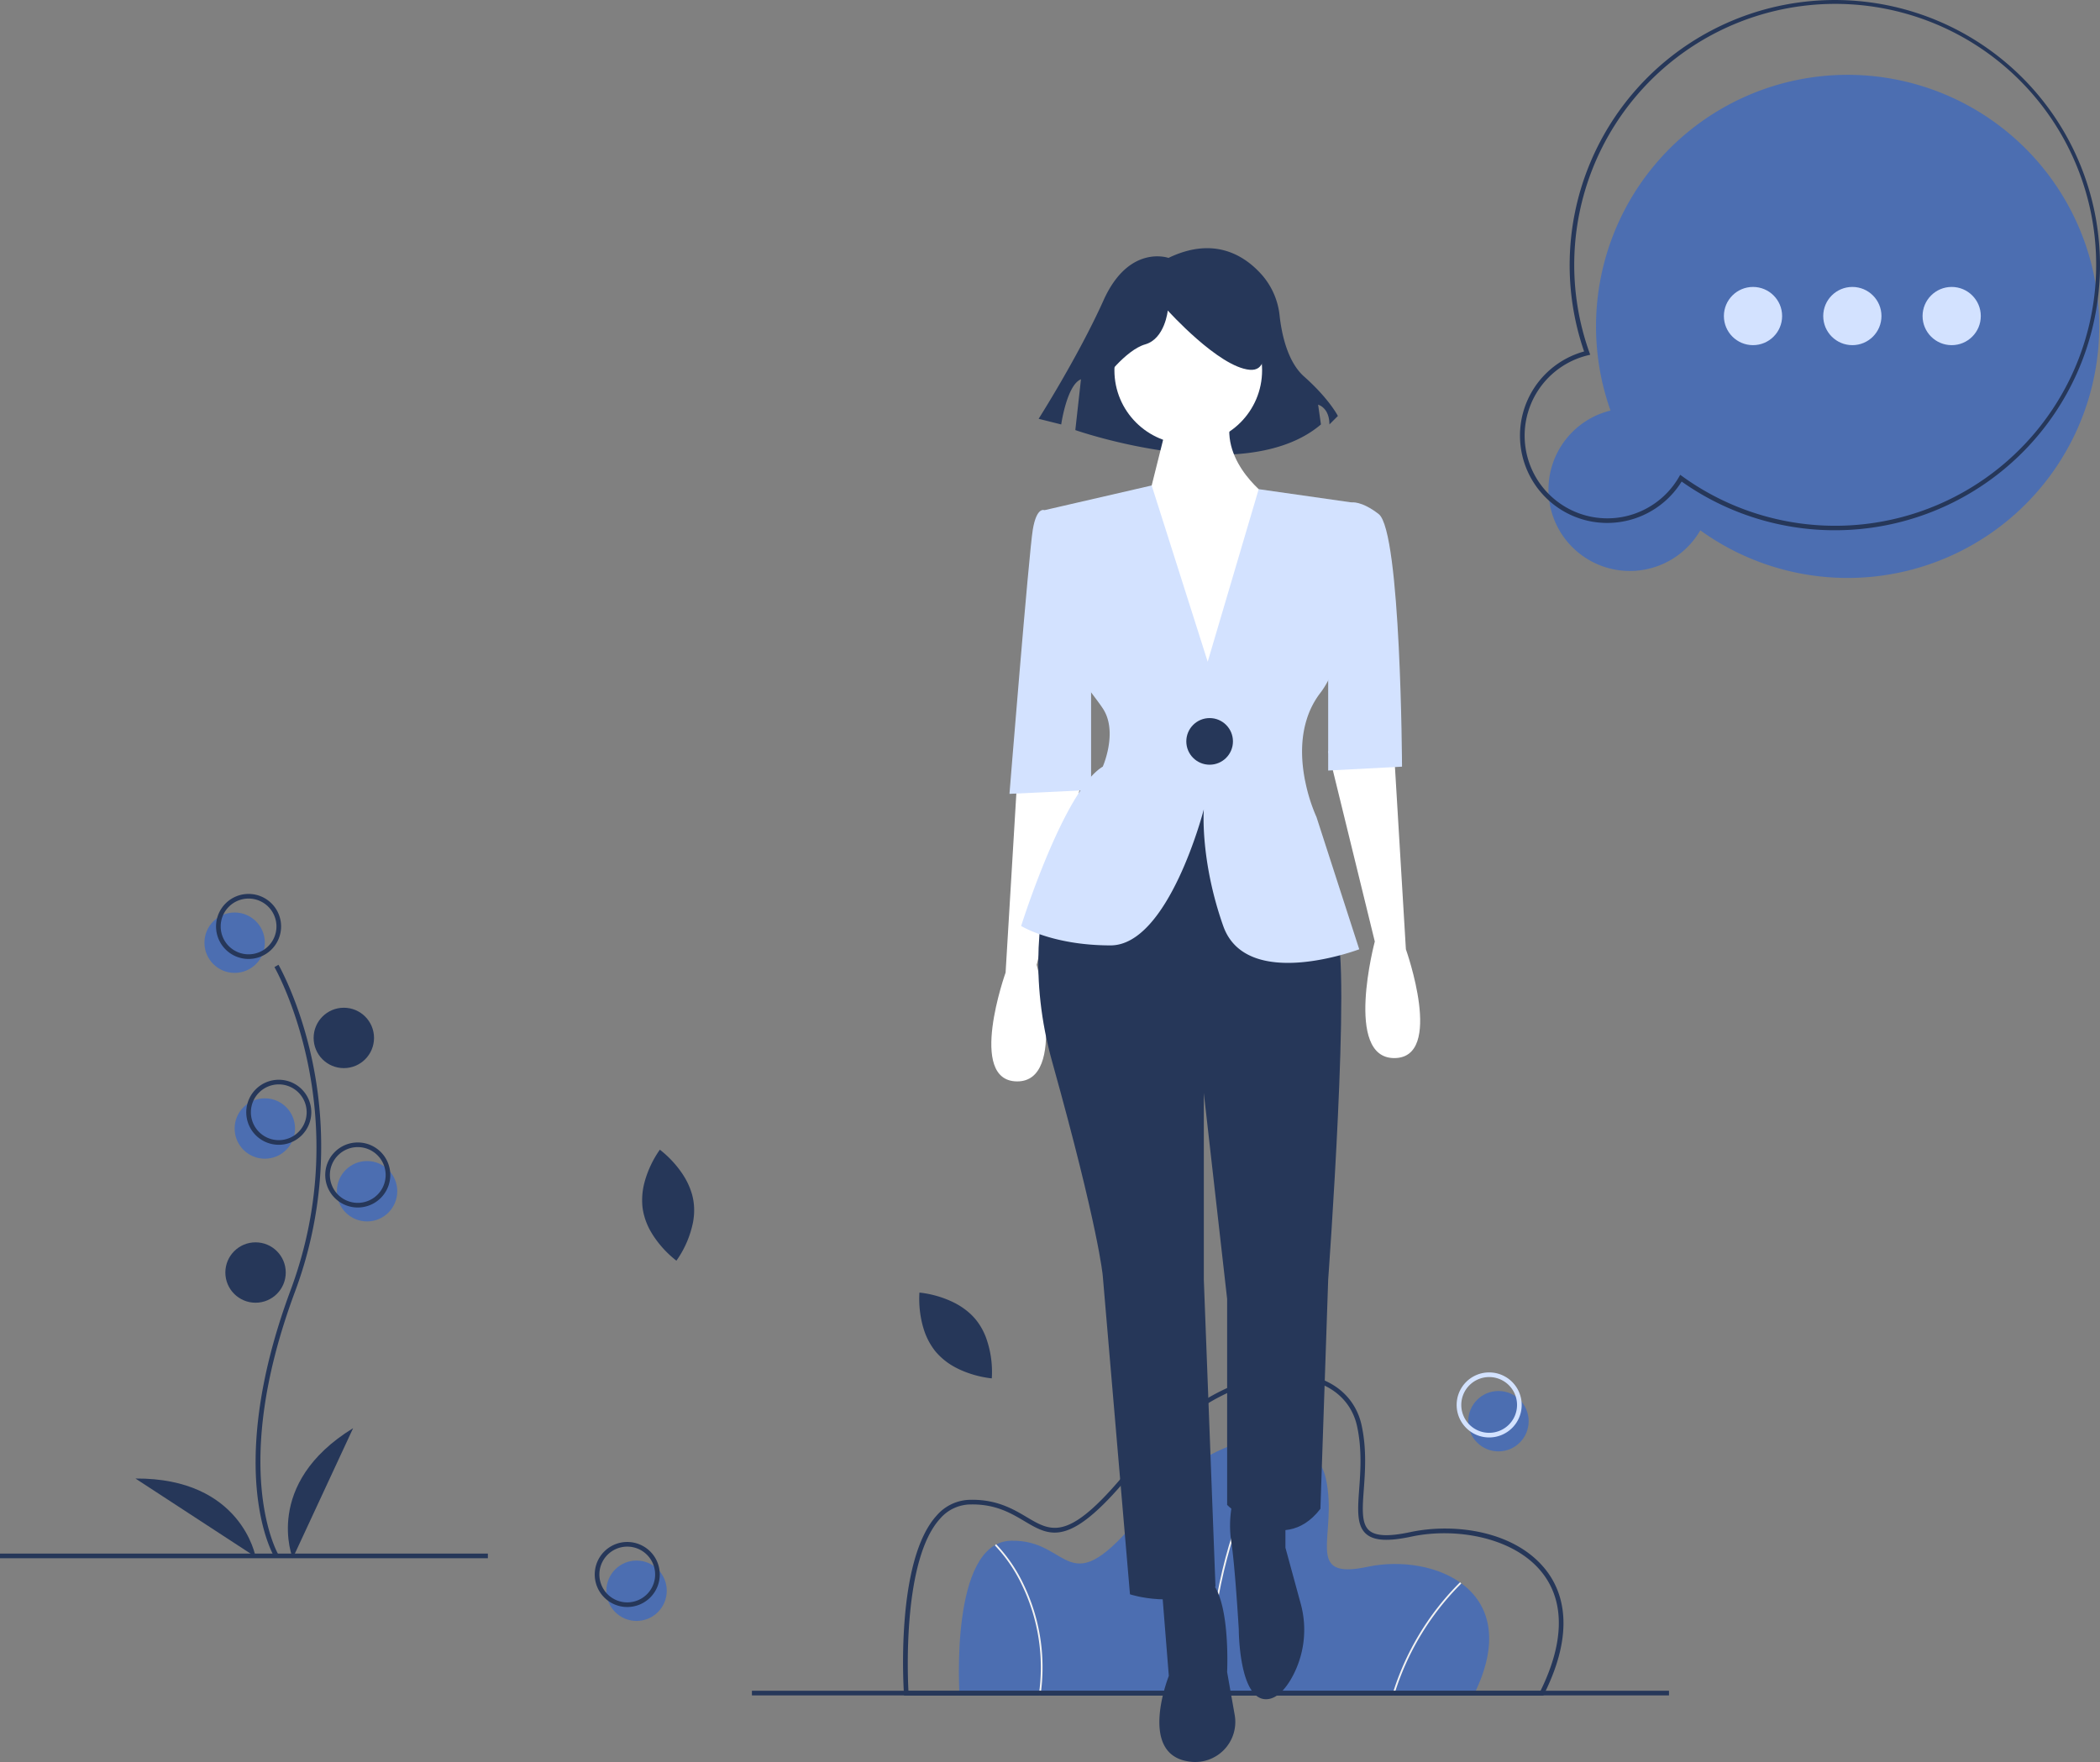 <svg xmlns="http://www.w3.org/2000/svg" width="532.306" height="446.708" viewBox="0 0 532.306 446.708">
    <rect x="0" y="0" width="532.306" height="446.708" fill="#808080" stroke="none"/>
    <defs>
        <style>
            .cls-1{fill:#4c6eb1}.cls-2{fill:#f2f2f2}.cls-3{fill:#263759}.cls-4{fill:#fff}.cls-5{fill:#d3e2ff}
        </style>
    </defs>
    <g id="undraw_things_to_say_ewwb" transform="translate(0 -.345)">
        <circle id="Ellipse_9" cx="7.655" cy="7.655" r="7.655" class="cls-1" data-name="Ellipse 9" transform="translate(51.822 231.687)"/>
        <circle id="Ellipse_10" cx="7.655" cy="7.655" r="7.655" class="cls-1" data-name="Ellipse 10" transform="translate(85.388 294.697)"/>
        <circle id="Ellipse_11" cx="7.655" cy="7.655" r="7.655" class="cls-1" data-name="Ellipse 11" transform="translate(59.477 278.797)"/>
        <path id="Path_1202" d="M691.062 755.29h-130.3s-2.641-38.739 12.986-39.179 13.867 17.168 33.457-7.044 43.362-22.891 46.443-8.584-5.943 25.753 10.565 22.231 40.275 5.723 26.849 32.576z" class="cls-1" data-name="Path 1202" transform="translate(-317.538 -325.149)"/>
        <path id="Path_1203" d="M667.47 755.139l-.44-.018c1.026-25.505 6.367-41.893 10.668-51.149 4.669-10.05 9.169-14.119 9.214-14.159l.292.329c-.044.04-4.491 4.068-9.123 14.05-4.281 9.218-9.589 25.538-10.611 50.947z" class="cls-2" data-name="Path 1203" transform="translate(-361.298 -324.99)"/>
        <path id="Path_1204" d="M747.567 780.78l-.422-.123a68.288 68.288 0 0 1 17.193-28.6l.3.326a67.822 67.822 0 0 0-17.066 28.4z" class="cls-2" data-name="Path 1204" transform="translate(-394.234 -350.578)"/>
        <path id="Path_1205" d="M587.661 774.02l-.436-.061a47.945 47.945 0 0 0-4.312-28.024 38.583 38.583 0 0 0-6.807-9.935l.3-.318a39.066 39.066 0 0 1 6.9 10.054 48.383 48.383 0 0 1 4.354 28.279z" class="cls-2" data-name="Path 1205" transform="translate(-323.918 -343.849)"/>
        <path id="Path_1206" d="M698.869 744.736H536.825l-.037-.549c-.093-1.366-2.16-33.576 8.276-45.068a11.43 11.43 0 0 1 8.353-4.008c6.8-.193 11.078 2.355 14.526 4.4 6.5 3.856 10.793 6.4 26.4-12.891 16.911-20.9 35.158-25.4 45.648-22.9 6.777 1.616 11.448 6.183 12.816 12.53 1.294 6.01.882 11.657.551 16.2-.355 4.855-.635 8.69 1.359 10.428 1.665 1.45 4.987 1.582 10.456.415 11.123-2.373 26.643-.343 34.433 9.723 4.191 5.415 7.493 15.258-.578 31.4zm-160.938-1.178H698.14c6.014-12.2 6.2-22.509.538-29.826-7.146-9.233-22.139-11.664-33.256-9.292-5.941 1.268-9.481 1.058-11.475-.679-2.438-2.124-2.139-6.218-1.761-11.4.326-4.463.732-10.016-.527-15.862-1.268-5.886-5.619-10.126-11.938-11.632-10.155-2.423-27.892 2.017-44.459 22.493-16.251 20.085-21.146 17.182-27.92 13.164-3.491-2.07-7.454-4.418-13.892-4.236a10.3 10.3 0 0 0-7.515 3.623c-9.379 10.328-8.235 39.289-8.004 43.647z" class="cls-3" data-name="Path 1206" transform="translate(-307.66 -314.525)"/>
        <path id="Path_1230" d="M0 0h232.456v1.178H0z" class="cls-3" data-name="Path 1230" transform="translate(190.596 428.992)"/>
        <path id="Path_1207" d="M437.281 578.962a15.752 15.752 0 0 1 .024 4.32c-.039.325-.089.644-.147.96a25.584 25.584 0 0 1-4.011 9.462c-.128.185-.2.281-.2.281l-.275-.21a26.424 26.424 0 0 1-5.6-6.15c-.134-.211-.268-.425-.4-.645a16.857 16.857 0 0 1-2.259-6.067v-.031c-.034-.229-.064-.458-.085-.687a17.321 17.321 0 0 1 .51-5.981c.061-.243.125-.482.195-.719a26.433 26.433 0 0 1 3.514-7.358c.128-.185.2-.281.2-.281s.1.071.275.21a26.43 26.43 0 0 1 5.473 5.952c.133.2.263.407.392.617a18.016 18.016 0 0 1 2.022 4.565c.078.281.148.568.208.856s.118.601.164.906z" class="cls-3" data-name="Path 1207" transform="translate(-261.489 -274.03)"/>
        <path id="Path_1208" d="M557.727 634.049a15.74 15.74 0 0 1 2.287 3.665c.137.3.263.6.379.894a25.583 25.583 0 0 1 1.551 10.16c-.012.225-.024.345-.024.345l-.344-.034a26.425 26.425 0 0 1-8-2.3c-.225-.11-.452-.221-.676-.341a16.86 16.86 0 0 1-5.106-3.979l-.02-.024c-.149-.177-.295-.357-.433-.54a17.321 17.321 0 0 1-2.7-5.359c-.075-.239-.146-.476-.211-.714a26.434 26.434 0 0 1-.87-8.108c.012-.225.024-.345.024-.345s.121.009.344.034a26.43 26.43 0 0 1 7.782 2.2c.219.1.437.208.657.319a18.011 18.011 0 0 1 4.117 2.825c.214.2.424.405.626.619s.419.447.617.683z" class="cls-3" data-name="Path 1208" transform="translate(-310.525 -299.321)"/>
        <path id="Path_1209" d="M581.135 405.27l-2.956 49.256s-9.851 27.584 2.955 27.584 4.926-29.554 4.926-29.554l11.822-48.271z" class="cls-4" data-name="Path 1209" transform="translate(-323.282 -207.604)"/>
        <path id="Path_1210" d="M736.3 395.233l2.955 49.256s9.851 27.584-2.955 27.584-4.926-29.554-4.926-29.554l-11.822-48.271z" class="cls-4" data-name="Path 1210" transform="translate(-382.891 -203.478)"/>
        <path id="Path_1211" d="M647.321 749.346l1.97 24.628s-7.881 19.7 4.926 21.673l.38.056a10.161 10.161 0 0 0 11.388-11.852l-1.917-10.862s.985-19.7-4.926-23.643-11.821 0-11.821 0z" class="cls-3" data-name="Path 1211" transform="translate(-353.019 -348.745)"/>
        <path id="Path_1212" d="M678.524 713.766a27.918 27.918 0 0 0-.985 11.822c.985 5.911 1.97 22.658 1.97 22.658s0 17.732 6.9 17.732c2.463 0 4.549-2.136 6.213-4.883a25 25 0 0 0 2.536-19.521l-3.823-14.017v-10.836z" class="cls-3" data-name="Path 1212" transform="translate(-365.505 -334.837)"/>
        <path id="Path_1213" d="M608.167 407.631s-21.673 28.569-9.851 70.929 12.807 54.182 12.807 54.182l6.9 80.78s11.821 3.94 21.673-1.97l-2.955-77.825v-47.286l5.911 52.212v52.212s13.792 13.792 23.643.985l1.97-58.122s5.911-80.78 1.97-88.661-12.812-35.467-12.812-35.467z" class="cls-3" data-name="Path 1213" transform="translate(-331.598 -208.98)"/>
        <path id="Path_1214" d="M627.842 180.195s-10.019-3.578-16.459 10.734-16.459 30.055-16.459 30.055l5.725 1.431s1.431-10.019 5.009-11.45l-1.431 12.881s42.937 15.028 62.258-1.431l-.715-5.009s2.862.716 2.862 5.009l2.147-2.147s-2.147-4.294-8.587-10.019c-4.227-3.758-5.68-10.906-6.179-15.376a18.607 18.607 0 0 0-4.284-10.133c-4.28-4.959-12.079-10.23-23.887-4.545z" class="cls-3" data-name="Path 1214" transform="translate(-331.654 -114.464)"/>
        <circle id="Ellipse_12" cx="18.717" cy="18.717" r="18.717" class="cls-4" data-name="Ellipse 12" transform="translate(282.48 75.51)"/>
        <path id="Path_1215" d="M646.839 250.381l-5.911 23.643 17.732 51.226 13.792-54.182s-12.807-8.866-9.851-20.688z" class="cls-4" data-name="Path 1215" transform="translate(-350.567 -144.332)"/>
        <path id="Path_1216" d="M673.1 397.475s-28.569 10.836-34.479-5.911-4.921-29.554-4.921-29.554-8.866 34.479-23.643 34.479-22.658-4.926-22.658-4.926 10.836-34.479 20.688-40.39l.138-.335c.552-1.379 2.5-6.847 1.133-11.654a10 10 0 0 0-1.271-2.788c-3.941-5.911-7.881-7.881-6.9-22.658l-7.881-27.584 27.18-6.266 14.2 44.685 12.925-43.749 23.525 3.359s1.97 35.465-7.881 48.271a21.267 21.267 0 0 0-3.468 6.728c-1.714 5.438-1.31 11.161-.384 15.732h.01a43.5 43.5 0 0 0 2.857 9.063z" class="cls-5" data-name="Path 1216" transform="translate(-328.559 -156.464)"/>
        <path id="Path_1217" d="M719.553 288.152l5.911-.985s2.463-.493 6.9 2.955c5.661 4.4 5.911 64.033 5.911 64.033l-18.717.985z" class="cls-5" data-name="Path 1217" transform="translate(-382.891 -159.445)"/>
        <path id="Path_1218" d="M596.17 292.457l-4.926-1.97s-1.97-.985-2.955 4.926-5.911 66.988-5.911 66.988l20.688-.985v-44.33z" class="cls-5" data-name="Path 1218" transform="translate(-326.496 -160.795)"/>
        <path id="Path_1219" d="M622.066 218.448s5.725-7.872 10.734-9.3 5.725-8.587 5.725-8.587 12.881 14.312 20.753 15.028.716-17.175.716-17.175l-14.312-3.578-13.6 1.431-10.734 7.156z" class="cls-3" data-name="Path 1219" transform="translate(-342.518 -121.495)"/>
        <circle id="Ellipse_13" cx="5.911" cy="5.911" r="5.911" class="cls-3" data-name="Ellipse 13" transform="translate(300.705 182.396)"/>
        <path id="Path_1220" d="M830.112 188.209a63.776 63.776 0 1 1 22.761 30.365 20.63 20.63 0 1 1-22.761-30.365z" class="cls-1" data-name="Path 1220" transform="translate(-421.878 -83.779)"/>
        <circle id="Ellipse_14" cx="7.38" cy="7.38" r="7.38" class="cls-5" data-name="Ellipse 14" transform="translate(436.97 73.09)"/>
        <circle id="Ellipse_15" cx="7.38" cy="7.38" r="7.38" class="cls-5" data-name="Ellipse 15" transform="translate(462.151 73.09)"/>
        <circle id="Ellipse_16" cx="7.38" cy="7.38" r="7.38" class="cls-5" data-name="Ellipse 16" transform="translate(487.331 73.09)"/>
        <path id="Path_1221" d="M818.763 202.776a22.14 22.14 0 0 1-.388-42.789 67.215 67.215 0 1 1 24.725 32.98 22.21 22.21 0 0 1-24.337 9.809zm79.691-128.838A66.156 66.156 0 0 0 819.7 160.2l.219.614-.633.156a20.962 20.962 0 1 0 23.126 30.854l.326-.565.529.382a66.156 66.156 0 1 0 55.19-117.7z" class="cls-3" data-name="Path 1221" transform="translate(-416.837 -70.537)"/>
        <path id="Path_1222" d="M262.664 636.408c-.135-.221-3.322-5.541-4.426-16.59-1.013-10.136-.362-27.222 8.5-51.055 16.787-45.15-3.869-81.58-4.08-81.943l1.019-.591c.053.092 5.383 9.38 8.532 24.17a105.447 105.447 0 0 1-4.367 58.775c-16.758 45.073-4.3 66.41-4.172 66.621z" class="cls-3" data-name="Path 1222" transform="translate(-193.09 -241.293)"/>
        <path id="Path_1223" d="M249.1 472.22a8.244 8.244 0 1 1 8.244-8.244 8.244 8.244 0 0 1-8.244 8.244zm0-15.311a7.067 7.067 0 1 0 7.067 7.067 7.067 7.067 0 0 0-7.067-7.067z" class="cls-3" data-name="Path 1223" transform="translate(-186.092 -228.755)"/>
        <circle id="Ellipse_17" cx="7.655" cy="7.655" r="7.655" class="cls-3" data-name="Ellipse 17" transform="translate(79.499 255.831)"/>
        <path id="Path_1224" d="M262.1 552.22a8.244 8.244 0 1 1 8.244-8.244 8.244 8.244 0 0 1-8.244 8.244zm0-15.311a7.067 7.067 0 1 0 7.067 7.067 7.067 7.067 0 0 0-7.067-7.067z" class="cls-3" data-name="Path 1224" transform="translate(-191.436 -261.644)"/>
        <path id="Path_1225" d="M296.1 579.22a8.244 8.244 0 1 1 8.244-8.244 8.244 8.244 0 0 1-8.244 8.244zm0-15.311a7.067 7.067 0 1 0 7.067 7.067 7.067 7.067 0 0 0-7.067-7.067z" class="cls-3" data-name="Path 1225" transform="translate(-205.414 -272.744)"/>
        <circle id="Ellipse_18" cx="7.655" cy="7.655" r="7.655" class="cls-1" data-name="Ellipse 18" transform="translate(372.174 352.997)"/>
        <path id="Path_1226" d="M783.1 678.22a8.244 8.244 0 1 1 8.245-8.244 8.244 8.244 0 0 1-8.245 8.244zm0-15.311a7.067 7.067 0 1 0 7.067 7.067 7.067 7.067 0 0 0-7.067-7.067z" class="cls-5" data-name="Path 1226" transform="translate(-405.628 -313.445)"/>
        <circle id="Ellipse_19" cx="7.655" cy="7.655" r="7.655" class="cls-1" data-name="Ellipse 19" transform="translate(153.699 395.985)"/>
        <path id="Path_1227" d="M412.1 751.219a8.244 8.244 0 1 1 8.244-8.244 8.244 8.244 0 0 1-8.244 8.244zm0-15.311a7.067 7.067 0 1 0 7.067 7.067 7.067 7.067 0 0 0-7.067-7.067z" class="cls-3" data-name="Path 1227" transform="translate(-253.104 -343.456)"/>
        <circle id="Ellipse_20" cx="7.655" cy="7.655" r="7.655" class="cls-3" data-name="Ellipse 20" transform="translate(57.122 315.308)"/>
        <path id="Path_1228" d="M273 718.708s-7.655-18.844 15.311-32.977z" class="cls-3" data-name="Path 1228" transform="translate(-198.803 -323.312)"/>
        <path id="Path_1229" d="M236.612 727.279s-3.484-20.039-30.45-19.868z" class="cls-3" data-name="Path 1229" transform="translate(-171.827 -332.224)"/>
        <path id="Rectangle_115" d="M0 0H123.666V1.178H0z" class="cls-3" data-name="Rectangle 115" transform="translate(0 394.219)"/>
    </g>
</svg>
